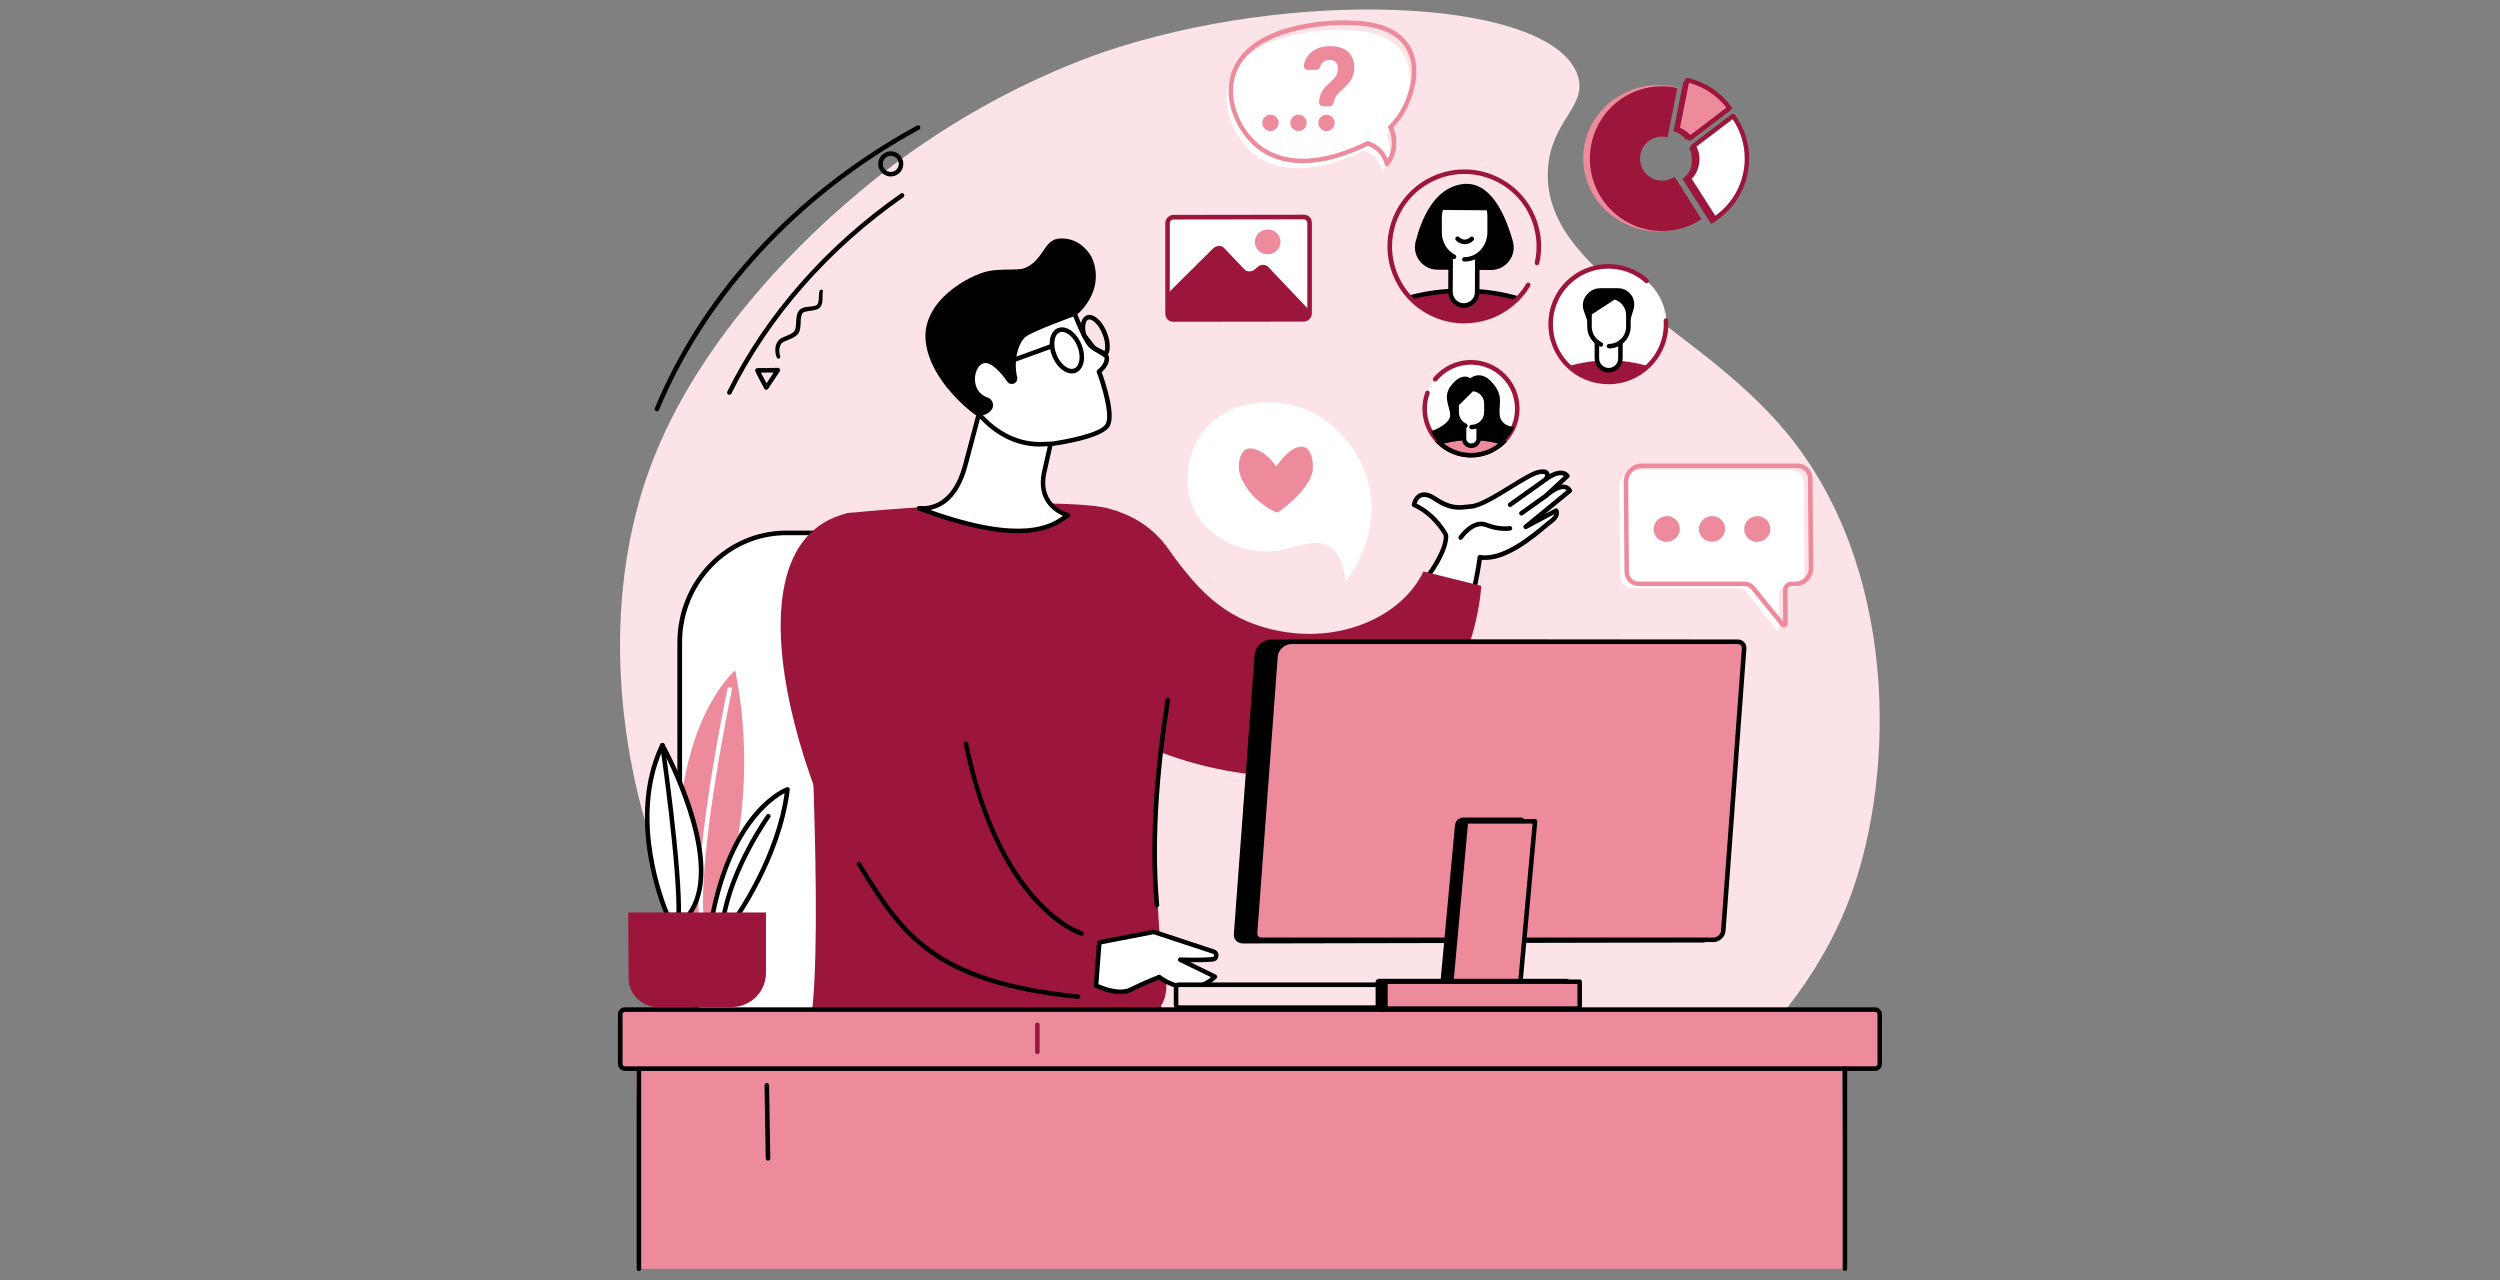 <?xml version="1.0" encoding="UTF-8"?>
<svg xmlns="http://www.w3.org/2000/svg" xmlns:xlink="http://www.w3.org/1999/xlink" id="Layer_2" data-name="Layer 2" viewBox="0 0 410 210">
  <rect x="0" y="0" width="410" height="210" fill="#808080" stroke="none"/>
  <defs>
    <style>
      .cls-1 {
        fill: #fff;
      }

      .cls-2 {
        fill: #fbe3e7;
      }

      .cls-3 {
        clip-path: url(#clippath-1);
      }

      .cls-4 {
        fill: #9c163c;
      }

      .cls-5 {
        fill: #ed8b9c;
      }

      .cls-6 {
        clip-path: url(#clippath);
      }

      .cls-7 {
        fill: none;
      }
    </style>
    <clipPath id="clippath">
      <rect class="cls-7" x="0" width="410" height="210"></rect>
    </clipPath>
    <clipPath id="clippath-1">
      <path class="cls-7" d="m240.2,52.61c-6.77,0-12.25-5.5-12.25-12.27s5.49-12.27,12.25-12.27,12.25,5.5,12.25,12.27-5.49,12.27-12.25,12.27Z"></path>
    </clipPath>
  </defs>
  <g id="Illustration">
    <g class="cls-6">
      <g id="Content_manager" data-name="Content manager">
        <path class="cls-2" d="m183.62,7.68c-4.5,1.4-24.46,7.93-44.4,25.26-4.83,4.2-24.35,21.16-32.69,43.97-14.19,38.82,2.73,98.01,51.71,121.61,53.26,25.66,128.97-6.38,145.38-51.92,7.28-20.2,7.61-53.69-10.73-75.77-14.76-17.77-40.01-26.22-39.03-43.03.47-8.1,6.57-10.34,4.88-15.43-4.01-12.09-43.33-14.6-75.13-4.68Z"></path>
        <g>
          <path class="cls-1" d="m227.91,191.66l-103.91-.38c-.76-.84-1.49-1.71-2.18-2.61-5.99-7.72-10.36-36.34-10.36-46.98v-36.32c0-9.93,7.83-17.97,17.48-17.97h29.16c3.28,0,6.36.86,9.05,2.36,5.9,3.3,9.9,9.74,9.9,17.13,0,0,.55,12.15,1.12,16.28,2.01,14.54,10.24,51.23,22.6,53.29.91.15,1.82.24,2.74.26l1.17.03c6.55,0,11.92,1.86,16.57,5.59.03.02.55.39.58.41,1.47,1.18,2.82,2.52,4.02,3.99.26.31.51.63.76.96,1.68,2.22.29,1.26,1.32,3.96Z"></path>
          <path d="m228.46,192.03l-104.62-.38-.11-.12c-.77-.85-1.51-1.74-2.2-2.63-5.93-7.64-10.44-35.96-10.44-47.21v-36.32c0-10.12,8.01-18.35,17.85-18.35h29.16c3.23,0,6.42.83,9.23,2.41,6.23,3.49,10.09,10.17,10.09,17.45,0,.1.56,12.16,1.12,16.23,2.27,16.45,10.72,51.04,22.29,52.97.89.15,1.79.24,2.68.25l1.17.03c6.53,0,12.03,1.86,16.79,5.67,0,0,.05.04.12.08.42.3.45.32.48.35,1.46,1.18,2.83,2.54,4.06,4.03.26.31.52.64.77.97.97,1.28,1,1.61.97,2.17-.02.34-.03.75.4,1.88l.19.51Zm-104.29-1.13l103.22.38c-.3-.92-.28-1.35-.26-1.67.02-.36.03-.56-.82-1.68-.24-.32-.49-.64-.75-.95-1.2-1.46-2.53-2.78-3.97-3.94-.05-.04-.27-.2-.42-.3-.08-.05-.14-.1-.15-.1-4.63-3.71-9.98-5.52-16.34-5.52l-1.18-.03c-.93-.02-1.86-.11-2.79-.26-12.94-2.16-21.08-40.39-22.9-53.61-.57-4.11-1.12-16.2-1.12-16.32,0-7.03-3.72-13.46-9.71-16.82-2.7-1.51-5.77-2.31-8.86-2.31h-29.16c-9.43,0-17.1,7.9-17.1,17.6v36.32c0,11.17,4.45,39.22,10.28,46.75.65.84,1.34,1.66,2.05,2.46Z"></path>
        </g>
        <g>
          <g>
            <g>
              <g>
                <path class="cls-1" d="m234.16,94.5c2.05-2.79,3.15-5.4,2.97-6.79,0,0-1.71-3.38-5.22-4.93,0,0,.49-2.97,3.44-1,2.95,1.98,4.38,1.35,5.87,1.27,2.62-.14,9.03-5.23,11.16-5.64,2.13-.41,1.21,1.14,1.21,1.14,0,0,2.34-1.85,3.49-.51l-3.54,3.28s2.86-2.65,3.93-.87l-7.24,5.95,5.01-2.67s.49.78-.87,1.77c-1.36.99-7.19,6.67-11.66,5.88,0,0-.3,2.75-1.31,6.67l-7.23-3.55Z"></path>
                <path d="m241.39,98.43c-.06,0-.11-.01-.16-.04l-7.23-3.55c-.1-.05-.17-.14-.2-.25-.03-.11,0-.22.06-.31,1.9-2.59,3.04-5.1,2.91-6.45-.24-.44-1.91-3.33-5.01-4.7-.16-.07-.25-.23-.22-.4,0-.06.24-1.39,1.29-1.84.74-.32,1.65-.12,2.72.59,2.34,1.57,3.63,1.42,4.87,1.28.25-.03.51-.06.77-.07,1.38-.07,4.04-1.71,6.4-3.16,1.99-1.22,3.71-2.28,4.71-2.48.86-.17,1.42-.06,1.69.33.08.11.13.24.14.36.88-.49,2.31-1,3.21.06.13.15.12.38-.03.52l-1.26,1.17c.2-.03.4-.04.59,0,.48.07.87.34,1.14.78.1.16.06.36-.08.48l-4.34,3.56,1.69-.9c.17-.09.39-.04.49.13.03.04.66,1.09-.97,2.27-.2.14-.5.4-.89.72-2.12,1.77-6.34,5.3-10.09,5.3-.19,0-.38,0-.57-.03-.12.89-.48,3.28-1.27,6.34-.03.11-.1.2-.21.25-.05.02-.1.03-.16.03Zm-6.66-4.06l6.41,3.15c.9-3.61,1.18-6.15,1.18-6.18.01-.1.06-.2.15-.26.08-.06.19-.09.29-.07,3.62.65,8.4-3.35,10.44-5.05.4-.33.71-.6.93-.75.48-.35.68-.65.76-.87l-4.5,2.4c-.17.09-.38.04-.49-.12-.11-.16-.07-.37.07-.5l6.96-5.72c-.11-.1-.24-.15-.4-.18-.9-.13-2.29.95-2.76,1.38-.15.14-.39.13-.53-.02-.12-.13-.13-.32-.04-.46.02-.02.03-.05.06-.07l3.23-2.99c-.98-.52-2.67.77-2.69.79-.14.11-.34.11-.48-.01-.14-.12-.17-.32-.08-.47.11-.18.19-.47.12-.55-.05-.06-.3-.15-.94-.03-.87.17-2.61,1.24-4.46,2.38-2.55,1.57-5.18,3.19-6.75,3.27-.24.01-.47.04-.72.07-1.31.15-2.8.33-5.37-1.4-.58-.39-1.39-.79-2.01-.53-.45.19-.68.69-.78,1.01,3.4,1.64,5.05,4.83,5.12,4.97.02.04.03.08.04.12.19,1.47-.87,4.01-2.78,6.69Z"></path>
              </g>
              <path d="m247.65,83.15c-.12,0-.23-.05-.3-.16-.12-.17-.08-.4.09-.52l5.94-4.23c.17-.12.4-.08.52.09.12.17.08.4-.09.52l-5.94,4.23c-.07.05-.14.07-.22.07Z"></path>
              <path d="m249.51,84.55c-.12,0-.23-.05-.3-.16-.12-.17-.08-.4.09-.52l4.02-2.86c.17-.12.4-.08.52.09.12.17.08.4-.09.52l-4.02,2.86c-.07.05-.14.07-.22.07Z"></path>
              <path d="m239.55,88.54c-.07,0-.15-.02-.21-.07-.17-.12-.21-.35-.1-.52.09-.13,2.21-3.18,4.65-2.21,2.06.82,3.66.54,3.68.54.2-.04.4.1.43.3.04.2-.1.4-.3.43-.07.01-1.83.32-4.09-.58-1.88-.75-3.74,1.91-3.75,1.94-.07.11-.19.16-.31.16Z"></path>
            </g>
            <g>
              <path class="cls-4" d="m190.44,156.7s-2.21-25.42,0-33.5c1.48-5.41,7.9-13.36,5.84-21.65-2.78-11.23-6.93-16.01-14.34-18.13-5.46-1.55-27.4-.84-42.61.7-2.9.29-7.57,6.67-7.44,9.59.65,14.66,3.16,58.92,1.14,73.29-1.84,13.09,44.84.2,54.11-.44,6.69-.46,3.29-9.88,3.29-9.88Z"></path>
              <g>
                <path class="cls-4" d="m180.29,154.56l-.68,8.85s-21.65,1.31-33.26-10.81c-11.61-12.12-30.44-62.83-7.43-68.42,7.22-1.75,18.1,23.6,18.1,23.6,0,0-.87,36.23,23.27,46.79Z"></path>
                <path d="m177.41,153.48s-.07,0-.11-.02c-.14-.04-3.5-1.08-7.58-5.49-3.73-4.04-8.78-11.81-11.67-25.91-.04-.2.09-.4.29-.44.2-.04.4.09.44.29,5.45,26.6,18.6,30.8,18.74,30.84.2.06.31.27.25.46-.05.16-.2.27-.36.27Z"></path>
                <path d="m176.79,163.83s-.03,0-.04,0c-24.08-2.46-29.1-10.52-36.04-21.67l-.16-.26c-.11-.18-.06-.41.12-.51.18-.11.41-.06.51.12l.16.26c6.83,10.97,11.76,18.9,35.48,21.32.21.02.35.2.33.41-.02.19-.18.34-.37.34Z"></path>
              </g>
              <path class="cls-4" d="m242.93,96.09c-.76,10.64-7.9,30.14-26.84,31.21-22.44,1.27-36.48-9.55-36.48-9.55l3.74-33.66s5.11,1.69,7.8,5.36c4.59,6.25,8.94,12.31,19.03,14.1,10.46,1.86,19.99-2.88,23.26-9.83l9.49,2.36Z"></path>
              <path d="m189.73,148.82c-.19,0-.35-.15-.37-.34-1.08-11.89.38-24.91,1.8-33.74.03-.2.22-.34.43-.31.2.03.34.22.31.43-1.41,8.79-2.86,21.74-1.79,33.55.02.21-.13.39-.34.41-.01,0-.02,0-.03,0Z"></path>
            </g>
            <g>
              <path class="cls-1" d="m199.04,156.07l-9.83-3.24-8.91,1.73-.54,7.07s3.54,1.76,5.7.67c2.16-1.09,4.66-2.06,4.66-2.06,0,0,5,3.91,9.16-.06l-5.71-2.78s3.11.12,5.33-.07c.7-.06.82-1.04.15-1.26Z"></path>
              <path d="m183.75,163.03c-1.99,0-4.05-1.01-4.17-1.07-.14-.07-.22-.21-.21-.36l.54-7.07c.01-.17.14-.31.3-.34l8.91-1.73c.06-.01.13,0,.19.01l9.83,3.24c.47.16.75.59.69,1.09-.06.5-.43.86-.93.9-1.18.1-2.58.12-3.66.11l4.17,2.03c.11.05.19.16.21.28.02.12-.02.24-.11.33-3.9,3.72-8.52.87-9.47.21-.62.25-2.66,1.07-4.44,1.97-.57.29-1.22.4-1.87.4Zm-3.61-1.63c.79.35,3.47,1.41,5.14.57,2.15-1.09,4.67-2.07,4.69-2.08.12-.05.26-.03.37.05.19.15,4.48,3.42,8.26.32l-5.2-2.53c-.16-.08-.24-.26-.2-.43.04-.17.2-.29.38-.28.03,0,3.11.12,5.28-.07.21-.02.25-.19.25-.24,0-.05.01-.22-.19-.29l-9.74-3.21-8.54,1.66-.5,6.52Z"></path>
            </g>
          </g>
          <g>
            <g>
              <path class="cls-1" d="m173.75,66.31l-2.54,11.3c-1.11,5.67,3.96,6.91,3.96,6.91-1.66.78-5.48,5.95-24.29-1.1-1.29-.48,4.94,1.92,7.38-6.97l3.8-14.34,11.68,4.2Z"></path>
              <path d="m166.94,87.45c-3.59,0-8.72-.89-16.18-3.68h-.03c-.16-.07-.45-.18-.38-.51.05-.21.22-.31.5-.28,1.54.15,5.3-.21,7.06-6.63l3.8-14.33c.03-.1.09-.19.19-.24.09-.05.2-.06.3-.02l11.68,4.2c.18.06.28.25.24.43l-2.54,11.3c-1.03,5.23,3.5,6.41,3.69,6.46.15.04.27.17.28.33.02.16-.07.31-.21.37-.17.08-.38.22-.63.39-1.19.8-3.26,2.2-7.77,2.2Zm-14.37-3.82c15.21,5.39,19.75,2.33,21.72,1,.01,0,.03-.02.04-.03-1.45-.64-4.37-2.51-3.48-7.06l2.47-10.99-10.99-3.95-3.7,13.94c-1.41,5.14-4.07,6.7-6.07,7.09Z"></path>
            </g>
            <g>
              <g>
                <path class="cls-1" d="m166.29,46.91c9.07-.77,10.08,4.87,10.08,4.87.55,1.42,1.67,3.98,2.35,4.77.56.66,2.46,1.5,2.72,1.89.26.39-.01,1.57-1.21,2.5,0,0,2.62,6.94,1.38,8.86-1.24,1.92-8.98,2.97-8.98,2.97l-1.35.08c-4.35.24-8.01-1.77-10.84-5.05,0,0-14.93-19.13,5.85-20.89Z"></path>
                <path d="m170.58,73.24c-3.89,0-7.48-1.79-10.42-5.2-.32-.4-7.42-9.62-4.64-15.98,1.39-3.18,5-5.04,10.74-5.53l.03.37-.03-.37c8.88-.75,10.34,4.6,10.47,5.13.58,1.5,1.66,3.92,2.28,4.64.26.31.95.71,1.51,1.04.69.41,1.08.65,1.24.89.38.59.02,1.85-1.08,2.82.51,1.4,2.46,7.07,1.25,8.94-1.3,2.01-8.43,3.03-9.24,3.14,0,0-.02,0-.03,0l-1.35.08c-.24.01-.48.02-.72.02Zm-4.26-25.96c-5.45.46-8.85,2.17-10.12,5.08-2.6,5.95,4.46,15.11,4.54,15.2,2.95,3.43,6.6,5.13,10.52,4.91l1.33-.07c2.12-.29,7.76-1.35,8.7-2.8.93-1.44-.7-6.64-1.41-8.52-.06-.15,0-.33.12-.43,1.11-.87,1.23-1.85,1.13-2-.09-.12-.61-.43-.99-.65-.66-.39-1.35-.8-1.69-1.2-.81-.94-2.02-3.84-2.42-4.88,0-.02-.01-.04-.02-.07-.04-.22-1.09-5.29-9.68-4.56h0Z"></path>
              </g>
              <path d="m162.05,44.47c2.27-.45,4.86-.08,5.95-.49,3.11-1.18,3.13-4.63,5.64-4.85,2.21-.19,4.01.92,5.13,2.61.19.28.35.59.48.95,1.74,4.76-1.81,8.34-2.87,9.09,0,0-7.01,2.52-8.17,3.45-1.09.87-2.09,3.67-1.39,6.65.09.38-.1.78-.44.98-.41.23-.92.12-1.18-.26-.83-1.2-2.66-3.52-4.02-2.98-1.58.63-2.12,4.6.79,5.57.9.3,1.19,1.47.54,2.16-.54.57-1.35.98-2.59.67,0,0-7.23-5.12-8.09-11.9-.85-6.78,7.22-11.04,10.24-11.65Z"></path>
            </g>
            <g>
              <path d="m181.24,58.42c-.06,0-.12-.01-.17-.04l-1.81-.94s-.09-.06-.12-.1l-1.65-2.12s-.05-.09-.07-.14c-.42-1.65-.11-2.99.77-3.35.33-.13.7-.12,1.09.05.84.36,1.7,1.39,2.23,2.71.53,1.3.64,2.63.3,3.47-.02.04-.04.08-.07.11l-.21.22c-.07.08-.17.12-.27.12Zm.21-.6h0,0Zm-1.78-1.01l1.47.76c.22-.67.09-1.75-.34-2.81-.46-1.12-1.17-2.03-1.83-2.3-.2-.08-.37-.1-.51-.04-.41.17-.66,1.06-.34,2.4l1.55,1.99Z"></path>
              <path d="m175.77,61.25c-.28,0-.58-.06-.88-.19-.94-.4-1.81-1.38-2.31-2.62-.83-2.05-.43-4.08.91-4.63.48-.19,1.02-.17,1.56.06.94.4,1.81,1.38,2.31,2.62.83,2.05.43,4.08-.91,4.63-.22.09-.45.13-.68.13Zm-1.59-6.82c-.13,0-.27.02-.4.08-.92.38-1.15,2.05-.5,3.65.42,1.05,1.16,1.89,1.91,2.21.25.11.63.2.99.05.92-.38,1.15-2.05.5-3.65-.42-1.05-1.16-1.89-1.91-2.21-.16-.07-.37-.13-.59-.13Z"></path>
              <path d="m164.81,59.93c-.15,0-.3-.09-.35-.25-.07-.19.03-.41.22-.48l7.69-2.79c.19-.07.41.03.48.22.07.19-.03.41-.22.48l-7.69,2.79s-.09.02-.13.02Z"></path>
            </g>
          </g>
        </g>
        <g>
          <polygon class="cls-5" points="302.57 208.08 104.78 208.08 104.34 173.52 302.04 173.52 302.57 208.08"></polygon>
          <g>
            <g>
              <rect class="cls-5" x="101.72" y="165.57" width="206.57" height="9.68" rx=".78" ry=".78" transform="translate(410 340.83) rotate(180)"></rect>
              <path d="m307.51,175.63H102.49c-.63,0-1.15-.52-1.15-1.15v-8.13c0-.63.52-1.15,1.15-1.15h205.01c.63,0,1.15.52,1.15,1.15v8.13c0,.63-.52,1.15-1.15,1.15Zm-205.01-9.68c-.22,0-.4.18-.4.4v8.13c0,.22.18.4.4.4h205.01c.22,0,.4-.18.4-.4v-8.13c0-.22-.18-.4-.4-.4H102.49Z"></path>
            </g>
            <path class="cls-4" d="m170.13,172.88c-.21,0-.37-.17-.37-.37v-4.45c0-.21.17-.37.37-.37s.37.17.37.37v4.45c0,.21-.17.37-.37.37Z"></path>
          </g>
          <path d="m125.95,190.35c-.2,0-.37-.16-.37-.37l-.2-11.98c0-.21.16-.38.37-.38.2,0,.38.16.38.37l.2,11.98c0,.21-.16.38-.37.38,0,0,0,0,0,0Z"></path>
          <path d="m104.78,208.45c-.21,0-.37-.17-.37-.37v-32.53c0-.21.17-.37.37-.37s.37.17.37.37v32.53c0,.21-.17.37-.37.37Z"></path>
          <path d="m302.57,208.45c-.21,0-.37-.17-.37-.37v-32.79c0-.21.17-.37.37-.37s.37.17.37.37v32.79c0,.21-.17.37-.37.37Z"></path>
        </g>
        <g>
          <g>
            <path class="cls-5" d="m117.01,151.99s8.34-18.31,3.56-42.06c0,0-12.93,10.85-8.27,42.06h4.71Z"></path>
            <path class="cls-1" d="m114.97,150.45c-.2,0-.36-.15-.37-.35-.64-11.79,4.64-36.86,4.7-37.12.04-.2.24-.33.44-.29.2.04.33.24.29.44-.05.25-5.32,25.23-4.68,36.92.01.21-.15.38-.35.39,0,0-.01,0-.02,0Z"></path>
          </g>
          <g>
            <g>
              <path class="cls-1" d="m108.62,122.21s10.75,19.45,4.28,27.87h-3.46s-6.91-15.2-.82-27.87Z"></path>
              <path d="m112.91,150.45h-3.46c-.15,0-.28-.09-.34-.22-.07-.15-6.91-15.51-.82-28.18.06-.13.19-.21.33-.21.14,0,.27.07.34.19.44.8,10.79,19.76,4.25,28.27-.07.09-.18.15-.3.15Zm-3.21-.75h3.03c5.37-7.33-2.3-23.21-4.07-26.65-5.02,11.4.26,24.78,1.05,26.65Z"></path>
            </g>
            <path d="m111.29,150.97s0,0-.01,0c-.21,0-.37-.18-.36-.39.31-7.97-2.63-28.11-2.66-28.31-.03-.2.11-.39.32-.42.2-.03.39.11.42.32.03.2,2.98,20.41,2.67,28.45,0,.2-.17.36-.37.36Z"></path>
          </g>
          <g>
            <g>
              <path class="cls-1" d="m129.14,129.46s-9.16,3.13-12.47,21.65h3.6s7.52-10.17,8.87-21.65Z"></path>
              <path d="m120.27,151.49h-3.6c-.11,0-.22-.05-.29-.13-.07-.08-.1-.2-.08-.31,1.73-9.65,5.07-15.09,7.57-17.95,2.74-3.14,5.06-3.95,5.15-3.99.12-.04.26-.02.36.06.1.08.15.21.14.33-1.35,11.45-8.86,21.73-8.94,21.83-.07.1-.18.15-.3.15Zm-3.15-.75h2.96c.91-1.28,7.18-10.43,8.6-20.66-2.02,1.06-8.77,5.65-11.57,20.66Z"></path>
            </g>
            <path d="m118.64,150.97s-.04,0-.06,0c-.2-.03-.34-.23-.31-.43,1.39-8.39,7.37-16.81,7.43-16.9.12-.17.35-.21.52-.09.17.12.21.35.09.52-.06.08-5.94,8.37-7.3,16.58-.03.18-.19.31-.37.31Z"></path>
          </g>
          <path class="cls-4" d="m125.61,149.64h-22.59l.07,10.57c-.12,2.62,2.06,4.95,4.69,4.95h12.23c3.1,0,5.62-2.52,5.61-5.63v-9.89Z"></path>
        </g>
        <g>
          <path d="m146.66,23.54c-.13,0-.25-.07-.32-.18-.11-.18-.05-.41.13-.52,1.28-.77,2.59-1.52,3.91-2.24.18-.1.41-.03.51.15.1.18.03.41-.15.51-1.31.71-2.61,1.46-3.88,2.22-.06.04-.13.05-.19.05Z"></path>
          <path d="m107.73,67.46s-.1,0-.14-.03c-.19-.08-.28-.3-.2-.49,3.7-8.9,8.97-17.24,15.66-24.76,6.64-7.48,14.52-13.99,23.43-19.34.18-.11.41-.05.51.13.11.18.05.41-.13.51-17.7,10.64-31.47,26.18-38.78,43.75-.06.14-.2.23-.35.23Z"></path>
          <path d="m119.62,64.75c-.06,0-.11-.01-.17-.04-.18-.09-.26-.32-.17-.5,6.27-12.62,16.1-23.84,28.44-32.47.17-.12.4-.08.52.09.12.17.08.4-.09.52-12.23,8.55-21.98,19.68-28.2,32.19-.07.13-.2.21-.33.21Z"></path>
          <path d="m146.09,28.94c-.49,0-.96-.17-1.33-.49-.87-.74-.97-2.04-.24-2.91.36-.42.86-.68,1.4-.72.55-.04,1.08.13,1.5.48.87.74.97,2.04.24,2.91-.36.42-.86.68-1.4.72-.06,0-.11,0-.17,0Zm-1-2.92c-.47.55-.4,1.39.15,1.86.27.23.61.34.96.31.35-.03.67-.19.89-.46.47-.55.4-1.39-.15-1.86-.27-.23-.61-.34-.96-.31-.35.03-.67.19-.89.46Z"></path>
          <path d="m125.69,63.94s0,0-.01,0c-.13,0-.25-.07-.31-.19-.8-1.38-1.48-2.83-1.49-2.84-.05-.12-.05-.25.02-.36.07-.11.19-.17.31-.18l3.36-.04h0c.14,0,.26.07.33.19.07.12.06.27-.02.38l-1.89,2.85c-.07.1-.19.17-.31.17Zm-.88-2.82c.21.43.54,1.07.91,1.73l1.16-1.76-2.07.02Z"></path>
          <path d="m127.4,58.67c-.14-.33-.21-.65-.24-.99-.03-.34-.02-.69.09-1.04.05-.17.12-.34.21-.5.05-.08.08-.15.15-.24l.1-.12.11-.1c.3-.25.61-.37.9-.49.29-.12.57-.23.83-.36.26-.13.49-.27.65-.45.31-.29.33-.91.36-1.52.02-.31.03-.63.09-.97.06-.33.17-.7.43-1.02.15-.17.35-.29.53-.36.18-.07.35-.11.51-.14.33-.06.64-.08.94-.12.29-.04.59-.08.79-.18.1-.05.15-.1.22-.19.06-.09.1-.2.14-.33.06-.26.08-.55.09-.86,0-.15.01-.31.02-.48.02-.17.03-.34.12-.55.06-.14.23-.2.37-.14.14.06.2.23.14.37h0c-.03.08-.05.23-.05.37,0,.14,0,.29,0,.45,0,.31,0,.64-.07.99-.04.17-.1.36-.21.53-.02.04-.06.08-.09.13-.03.04-.07.08-.11.12-.04.04-.08.08-.13.1l-.13.08c-.36.18-.68.22-1,.27-.32.05-.62.08-.9.14-.28.05-.53.15-.62.26-.14.17-.22.41-.26.68-.05.27-.06.57-.07.88-.01.31-.02.63-.08.97-.03.17-.07.35-.15.53l-.06.13-.08.13c-.05.09-.12.16-.18.23-.26.28-.57.45-.87.6-.3.14-.6.26-.88.37-.28.11-.55.23-.73.37l-.06.05s-.03.04-.05.05c-.03.03-.07.1-.1.15-.07.11-.12.23-.16.35-.17.49-.12,1.1.04,1.62v.02c.05.15-.03.3-.18.35-.14.04-.29-.03-.34-.16Z"></path>
        </g>
        <g>
          <rect class="cls-2" x="192.88" y="161.5" width="37.73" height="3.73" rx=".45" ry=".45" transform="translate(423.48 326.74) rotate(180)"></rect>
          <path d="m230.15,165.61h-36.82c-.46,0-.83-.37-.83-.83v-2.83c0-.46.37-.83.83-.83h36.82c.46,0,.83.37.83.83v2.83c0,.46-.37.83-.83.83Zm-36.82-3.73s-.08.04-.08.08v2.83s.04.08.08.08h36.82s.08-.04.08-.08v-2.83s-.04-.08-.08-.08h-36.82Z"></path>
        </g>
        <g>
          <g>
            <g>
              <path d="m279.45,154.18l-75.66.16c-.66,0-1.12-.48-1.07-1.12l3.4-45.8c.08-1.11,1.13-2.17,2.29-2.17l74.63.07-3.59,48.86Z"></path>
              <path d="m203.8,154.72c-.43,0-.82-.16-1.09-.45-.26-.28-.39-.66-.36-1.07l3.4-45.8c.1-1.34,1.34-2.51,2.66-2.51l74.63.07c.1,0,.2.04.27.12.07.08.11.18.1.28l-3.59,48.86c-.01.19-.18.35-.37.35l-75.66.16Zm75.65-.53h0,0Zm-71.04-48.55c-.93,0-1.84.87-1.91,1.82l-3.4,45.8c-.01.2.04.38.16.5.13.14.32.21.54.21l75.31-.16,3.53-48.11-74.23-.07Z"></path>
            </g>
            <g>
              <path class="cls-5" d="m281.01,154.13h-74.11c-.66,0-1.12-.48-1.07-1.12l3.35-45.39c.09-1.26,1.33-2.38,2.63-2.38h73.16c.66,0,1.12.48,1.07,1.12l-3.42,46.31c-.06.77-.81,1.45-1.6,1.45Z"></path>
              <path d="m281.01,154.5h-74.11c-.43,0-.82-.16-1.09-.45-.26-.28-.39-.66-.36-1.07l3.35-45.39c.11-1.45,1.51-2.72,3-2.72h73.16c.43,0,.82.16,1.09.45.26.28.39.66.36,1.07l-3.42,46.31c-.07.96-.99,1.8-1.97,1.8Zm-69.21-48.88c-1.1,0-2.17.97-2.25,2.03l-3.35,45.39c-.01.2.04.38.16.51.13.14.32.21.54.21h74.11c.6,0,1.19-.53,1.23-1.1l3.42-46.31c.01-.2-.04-.38-.16-.51-.13-.14-.32-.21-.54-.21h-73.16Z"></path>
            </g>
          </g>
          <g>
            <path d="m235.84,165.31h11.34l2.83-30.6c.03-.37-.22-.64-.59-.64h-9.42c-.72,0-1.32.56-1.39,1.3l-2.77,29.94Z"></path>
            <g>
              <polygon class="cls-5" points="237.62 165.31 248.96 165.31 251.75 134.7 240.41 134.7 237.62 165.31"></polygon>
              <path d="m248.96,165.68h-11.34c-.11,0-.21-.04-.28-.12-.07-.08-.11-.18-.1-.29l2.79-30.61c.02-.19.18-.34.37-.34h11.34c.11,0,.21.04.28.12.07.08.11.18.1.29l-2.79,30.61c-.02.19-.18.34-.37.34Zm-10.93-.75h10.59l2.72-29.86h-10.59l-2.72,29.86Z"></path>
            </g>
          </g>
          <rect x="225.6" y="160.52" width="31.87" height="5.36" rx=".54" ry=".54"></rect>
          <g>
            <rect class="cls-5" x="227.2" y="160.99" width="31.87" height="4.42"></rect>
            <path d="m259.07,165.79h-31.87c-.21,0-.37-.17-.37-.37v-4.42c0-.21.17-.37.37-.37h31.87c.21,0,.37.17.37.37v4.42c0,.21-.17.37-.37.37Zm-31.49-.75h31.12v-3.67h-31.12v3.67Z"></path>
          </g>
        </g>
        <g>
          <g>
            <g>
              <path class="cls-1" d="m233.66,67.05c0-4.21,3.4-7.62,7.6-7.62s7.6,3.41,7.6,7.62-3.4,7.62-7.6,7.62-7.6-3.41-7.6-7.62Z"></path>
              <path class="cls-4" d="m241.25,75.03c-4.39,0-7.97-3.58-7.97-7.99,0-.94.16-1.86.48-2.74.07-.19.28-.29.48-.22.19.07.29.29.22.48-.29.79-.44,1.63-.44,2.48,0,3.99,3.24,7.24,7.22,7.24s7.22-3.25,7.22-7.24-3.24-7.24-7.22-7.24c-2.17,0-4.2.96-5.58,2.64-.13.16-.37.18-.53.05-.16-.13-.18-.37-.05-.53,1.52-1.85,3.77-2.92,6.16-2.92,4.39,0,7.97,3.58,7.97,7.99s-3.58,7.99-7.97,7.99Z"></path>
              <path class="cls-5" d="m236.04,72.58c1.36,1.29,3.19,2.08,5.21,2.08s3.85-.79,5.21-2.08c-1.57-.49-3.34-.76-5.21-.76s-3.64.27-5.21.76Z"></path>
              <path class="cls-1" d="m241.3,73.11c-.66,0-1.2-.54-1.2-1.2v-6.13h2.4v6.13c0,.66-.54,1.2-1.2,1.2Z"></path>
              <path d="m245.94,68.01c-.15-1.9.69-3.09-1.19-5.24-1.94-2.23-3.61-.73-3.61-.73,0,0-1.39-1.16-3.22,1.26-1.61,2.14.45,4.05-.24,5.38-.69,1.33-3.04,2.05-3.04,2.05,0,0,.75,1.51,1.69,2.18h9.92s2.05-2.24,2.05-2.87c0,0-2.2-.12-2.35-2.02Z"></path>
              <g>
                <path class="cls-5" d="m236.04,72.58c1.36,1.29,3.19,2.08,5.21,2.08s3.85-.79,5.21-2.08c-1.57-.49-3.34-.76-5.21-.76s-3.64.27-5.21.76Z"></path>
                <path d="m241.25,75.03c-2.04,0-3.98-.77-5.47-2.18l-.46-.44.61-.19c1.67-.52,3.46-.78,5.32-.78s3.65.26,5.32.78l.61.19-.46.44c-1.49,1.41-3.43,2.18-5.47,2.18Zm-4.44-2.28c1.27.99,2.82,1.53,4.44,1.53s3.18-.54,4.44-1.53c-1.41-.37-2.9-.56-4.44-.56s-3.04.19-4.44.56Z"></path>
              </g>
              <path class="cls-1" d="m241.42,63.78h-.08l-2.44,2.46v1.35c0,.9.49,1.69,1.21,2.11v2.2c0,.66.54,1.2,1.2,1.2s1.2-.54,1.2-1.2v-2.16c.76-.41,1.28-1.22,1.28-2.15v-1.44c0-1.31-1.06-2.37-2.36-2.37Z"></path>
              <path d="m241.3,73.48c-.87,0-1.57-.71-1.57-1.58v-2.14c0-.21.17-.37.37-.37s.37.17.37.37v2.14c0,.46.37.83.83.83s.83-.37.83-.83v-2.1c0-.21.17-.37.37-.37s.37.17.37.37v2.1c0,.87-.71,1.58-1.57,1.58Z"></path>
              <path d="m241.33,70.41c-.21,0-.37-.17-.37-.37s.17-.37.37-.37c1.14,0,2.07-.93,2.07-2.07v-1.44c0-1.05-.8-1.91-1.84-1.99l-2.3,2.28v1.15c0,.81.48,1.55,1.21,1.89.19.09.27.31.18.5-.09.19-.31.27-.5.18-1-.46-1.65-1.47-1.65-2.57v-1.31c0-.1.04-.2.11-.27l2.52-2.5c.1-.1.25-.11.38-.11,1.47.06,2.61,1.27,2.61,2.74v1.44c0,1.56-1.26,2.82-2.82,2.82Z"></path>
            </g>
            <g>
              <path class="cls-1" d="m254.49,53.2c0-5.21,4.21-9.44,9.41-9.44s9.41,4.22,9.41,9.44-4.21,9.44-9.41,9.44-9.41-4.22-9.41-9.44Z"></path>
              <path class="cls-4" d="m257.28,60.06c1.7,1.6,3.98,2.59,6.5,2.59s4.8-.98,6.5-2.59c-1.96-.61-4.17-.95-6.5-.95s-4.53.34-6.5.95Z"></path>
              <g>
                <path d="m266.81,47.69c-.43-.28-.92-.42-1.43-.42h-2.99c-.67,0-1.31.25-1.8.71l-.16.15c-.78.72-1.05,1.84-.69,2.84l.98,2.73,6.3-.04.89-2.98c.34-1.13-.11-2.34-1.1-2.98Z"></path>
                <path class="cls-1" d="m265.25,48.88s-.04-.02-.04-.02l-4.52,2.94v1.77c0,1.01.47,1.92,1.21,2.5v2.7c0,1.07.86,1.93,1.93,1.93s1.93-.87,1.93-1.93v-2.63c.79-.58,1.3-1.52,1.3-2.57v-1.88c0-1.25-.75-2.33-1.82-2.82Z"></path>
                <path d="m263.87,57.14c-.21,0-.37-.17-.37-.37s.17-.37.37-.37c1.55,0,2.81-1.27,2.81-2.82v-1.88c0-1.5-1.21-2.71-2.71-2.71h-2.92v4.59c0,1.1.65,2.11,1.65,2.57.19.09.27.31.19.5-.09.19-.31.27-.5.18-1.27-.58-2.09-1.85-2.09-3.25v-4.97c0-.21.17-.37.37-.37h3.3c1.91,0,3.46,1.55,3.46,3.46v1.88c0,1.97-1.6,3.57-3.56,3.57Z"></path>
              </g>
              <path class="cls-4" d="m263.77,63.01s-.05,0-.07,0c-2.63-.02-5.09-1.06-6.94-2.93-3.81-3.87-3.77-10.12.09-13.94,3.68-3.64,9.59-3.79,13.45-.35.15.14.17.37.03.53-.14.15-.37.17-.53.03-3.57-3.18-9.02-3.03-12.42.33-3.57,3.53-3.61,9.31-.09,12.88,1.71,1.73,3.98,2.7,6.41,2.71,2.43.02,4.72-.92,6.45-2.62,1.87-1.85,2.85-4.42,2.69-7.05-.01-.21.14-.38.35-.4.21-.01.38.14.4.35.18,2.85-.89,5.63-2.91,7.63-1.86,1.83-4.31,2.84-6.91,2.84Z"></path>
              <path d="m263.83,61.09c-1.27,0-2.31-1.04-2.31-2.31v-2.7c0-.21.17-.37.37-.37s.37.17.37.37v2.7c0,.86.7,1.56,1.56,1.56s1.56-.7,1.56-1.56v-2.57c0-.21.17-.37.37-.37s.37.17.37.37v2.57c0,1.27-1.03,2.31-2.31,2.31Z"></path>
            </g>
            <g>
              <g class="cls-3">
                <g>
                  <g>
                    <path class="cls-4" d="m230.44,49.03c2.48,2.37,5.83,3.83,9.52,3.85s7.06-1.41,9.56-3.75c-2.88-.91-6.11-1.43-9.53-1.45s-6.66.47-9.55,1.35Z"></path>
                    <path d="m240.04,53.25s-.05,0-.08,0c-3.66-.02-7.13-1.42-9.78-3.95l-.46-.44.61-.19c3.03-.92,6.28-1.38,9.66-1.36,3.38.02,6.63.51,9.64,1.46l.61.19-.47.44c-2.66,2.48-6.11,3.85-9.74,3.85Zm-8.85-4.05c2.44,2.12,5.53,3.29,8.78,3.3,3.25.02,6.35-1.12,8.81-3.21-2.77-.81-5.72-1.22-8.79-1.24-3.07-.02-6.03.37-8.8,1.14Z"></path>
                  </g>
                  <g>
                    <path d="m248.11,39.59c-1.21-4.36-3.7-10.09-8.38-9.38-4.49.67-6.6,5.61-7.57,9.43-.59,2.33,1.18,4.58,3.58,4.59l8.78.05c2.45.01,4.25-2.32,3.59-4.68Z"></path>
                    <path class="cls-1" d="m244.24,34.52s0-.03,0-.03l-7.97-.06s0,.01,0,.02c-.1.4-.16.82-.16,1.25v2.34c-.02,1.57.71,2.95,1.83,3.75l-.03,6.1c0,1.21.97,2.2,2.18,2.21,1.21,0,2.2-.97,2.21-2.19l.03-6.01c1.19-.78,2-2.2,2.01-3.82v-2.64c.02-.32-.01-.63-.07-.92Z"></path>
                    <path d="m240.08,50.48s0,0-.01,0c-1.42,0-2.56-1.17-2.56-2.59l.03-5.92c0-.21.17-.37.37-.37h0c.21,0,.37.17.37.38l-.03,5.92c0,1.01.81,1.83,1.81,1.83h0c1,0,1.82-.81,1.82-1.82l.03-5.95c0-.21.17-.37.38-.37.21,0,.37.17.37.38l-.03,5.95c0,1.41-1.16,2.56-2.57,2.56Z"></path>
                    <path d="m240.2,40.04s0,0,0,0c-.54,0-1.06-.23-1.43-.63-.14-.15-.13-.39.02-.53.15-.14.39-.13.53.02.23.25.55.39.89.39,0,0,0,0,0,0,.34,0,.65-.14.89-.38.14-.15.38-.16.53-.01.15.14.16.38.01.53-.38.4-.88.62-1.43.62Z"></path>
                    <path d="m240.19,42.92s-.01,0-.02,0c-.21,0-.37-.17-.37-.38,0-.21.17-.37.37-.37,0,0,.01,0,.02,0,.99,0,1.92-.42,2.62-1.18.72-.77,1.12-1.81,1.12-2.91v-2.64c.03-2.18-1.58-3.96-3.57-3.97-1.04,0-2,.43-2.74,1.22-.74.8-1.16,1.87-1.16,3.01v2.34c-.02,1.61.84,3.08,2.17,3.75.18.09.26.32.17.5-.09.18-.32.26-.5.17-1.59-.8-2.61-2.53-2.6-4.43v-2.34c.02-1.33.5-2.58,1.38-3.52.88-.95,2.05-1.47,3.29-1.46,2.4.01,4.34,2.13,4.33,4.72v2.64c-.02,1.29-.49,2.5-1.34,3.41-.85.91-1.97,1.42-3.17,1.42Z"></path>
                  </g>
                </g>
              </g>
              <path class="cls-4" d="m240.13,53.04c-1.93,0-3.85-.45-5.62-1.34-3.01-1.51-5.25-4.1-6.32-7.3-2.2-6.6,1.38-13.76,7.97-15.96,3.19-1.07,6.61-.82,9.62.68,3.01,1.51,5.25,4.1,6.32,7.3.73,2.2.85,4.55.33,6.79-.05.2-.25.33-.45.28-.2-.05-.33-.25-.28-.45.48-2.11.37-4.32-.31-6.39-1-3.01-3.11-5.45-5.94-6.86-2.83-1.42-6.05-1.65-9.05-.64-6.2,2.07-9.56,8.81-7.49,15.02,1,3.01,3.11,5.45,5.94,6.86,2.83,1.42,6.05,1.65,9.05.64,2.68-.9,4.96-2.72,6.41-5.14.11-.18.34-.23.51-.13.18.11.23.34.13.51-1.54,2.58-3.96,4.52-6.81,5.47-1.31.44-2.66.65-4,.65Z"></path>
            </g>
          </g>
          <g>
            <g>
              <path class="cls-4" d="m276.49,22.97l.65-.3,5.87-4.65c-1.56-2.14-3.69-4.16-6.3-4.88,0,0-.37.22-.65.3l-1.61,8.08c.84.22,1.57.75,2.05,1.45Z"></path>
              <g>
                <path class="cls-5" d="m277.14,22.68l6.52-4.95c-1.66-2.28-4.11-3.95-6.95-4.58l-1.61,8.08c.84.22,1.57.75,2.05,1.45Z"></path>
                <path class="cls-4" d="m277.14,23.05s-.04,0-.06,0c-.1-.02-.19-.07-.25-.16-.44-.64-1.09-1.1-1.84-1.3-.19-.05-.31-.24-.27-.43l1.61-8.08c.02-.1.08-.19.16-.24.08-.05.19-.07.29-.05,2.88.65,5.43,2.32,7.18,4.73.12.16.09.39-.08.52l-6.52,4.95c-.07.05-.14.08-.23.08Zm-1.62-2.08c.66.24,1.24.65,1.69,1.18l5.92-4.5c-1.55-2-3.71-3.42-6.14-4.06l-1.47,7.37Z"></path>
              </g>
            </g>
            <g>
              <path class="cls-5" d="m278.72,35.95l-.26-.4-4.01-6.37c-.61.41-1.63.64-2.43.64-2.08,0-3.8-1.86-3.8-3.88,0-2.02,1.3-3.93,3.38-3.93.33,0,1.01-.13,1.32-.05l2.24-7.61s-.52-.11-.52-.11c-.85-.18-1.74-.28-2.64-.28-6.82,0-12.35,5.36-12.35,11.98,0,6.62,5.52,11.99,12.33,11.99,2.5,0,4.83-.72,6.78-1.96,0,0-.02-.02-.02-.02Z"></path>
              <path class="cls-4" d="m279.03,35.92l-.25-.39-4.15-6.55c-.58.41-1.29.65-2.06.65-1.99,0-3.6-1.62-3.6-3.62s1.61-3.61,3.6-3.61c.32,0,.62.04.91.12l1.61-8.08s0,0,0,0h0c-.81-.19-1.66-.29-2.53-.29-6.52,0-11.81,5.3-11.82,11.86,0,6.55,5.28,11.87,11.8,11.88,2.39,0,4.62-.71,6.48-1.94,0,0-.02-.02-.02-.02Z"></path>
            </g>
            <g>
              <path class="cls-4" d="m283.35,19.38s0,0,0,0l-6.35,4.87c.4.58.47,1.37.47,2.13,0,1.23-.61,2.31-1.54,2.96l4.69,7.39c.33-.12.86-.58.91-.62,2.72-2.22,4.09-5.94,4.1-9.73,0-2.53-.05-5.43-1.38-7.36,0,0-.52.21-.89.35Z"></path>
              <g>
                <path class="cls-1" d="m284.24,19.02s0,0,0,0l-6.52,4.95c.4.58.63,1.29.63,2.05,0,1.23-.47,2.58-1.4,3.23l4.26,6.67c3.19-2.12,5.3-5.76,5.3-9.89,0-2.62-.84-5.04-2.27-7.01Z"></path>
                <path class="cls-4" d="m281.21,36.29s-.05,0-.08,0c-.1-.02-.18-.08-.24-.16l-4.26-6.67c-.11-.17-.06-.39.1-.51.74-.52,1.24-1.7,1.24-2.92,0-.66-.2-1.3-.57-1.84-.11-.16-.08-.39.08-.51l6.48-4.92s.02-.02.03-.03c.08-.06.18-.09.28-.08.1.01.19.07.25.15,1.53,2.11,2.34,4.61,2.34,7.23,0,4.12-2.05,7.93-5.47,10.2-.06.04-.13.06-.21.06Zm-3.77-6.97l3.87,6.06c3.02-2.16,4.82-5.63,4.82-9.37,0-2.33-.68-4.56-1.98-6.47l-5.94,4.51c.33.6.51,1.27.51,1.96,0,1.33-.5,2.58-1.28,3.31Z"></path>
              </g>
            </g>
          </g>
          <g>
            <path class="cls-1" d="m229.74,18.7c.34-.69,2.89-5.91.39-9.88-2.45-3.89-8.05-3.9-10.99-3.91-.71,0-15.5.14-17.71,8.99-1,4.01.93,8.43,3.8,10.97,5.74,5.07,14.16,1.65,16.13.85.58-.24,1.37-.56,2.26-1.01.61.24,1.37.56,2.06,1.33.65.72.94,1.51,1.09,2.05.36-.47,1.03-1.48,1.14-2.89.06-.76,0-2.19-.59-3.13.92-.9,1.76-2.01,2.43-3.36Z"></path>
            <path class="cls-5" d="m227.46,27.25s-.05,0-.07,0c-.14-.03-.25-.13-.29-.27-.2-.74-.54-1.38-1-1.9-.56-.63-1.18-.93-1.76-1.17-.84.43-1.58.73-2.13.95-8.76,3.56-13.82,1.47-16.52-.91-2.66-2.35-5.03-6.9-3.92-11.34,2.3-9.21,17.42-9.27,18.07-9.27,3.06,0,8.75.02,11.31,4.09,2.42,3.85.33,8.81-.37,10.24-.58,1.2-1.36,2.29-2.3,3.26.61,1.21.52,2.78.5,3.1-.11,1.38-.72,2.44-1.22,3.08-.07.09-.18.15-.3.15Zm-3.15-4.13s.09,0,.14.03c.69.27,1.48.62,2.2,1.43.38.42.69.92.92,1.47.31-.54.59-1.24.66-2.08.05-.68,0-2.05-.53-2.9-.09-.15-.07-.34.05-.46.97-.96,1.77-2.06,2.35-3.26h0c.66-1.34,2.62-5.99.41-9.52-2.34-3.71-7.76-3.73-10.68-3.74-.15,0-15.19.06-17.35,8.71-1.03,4.13,1.19,8.39,3.69,10.6,2.54,2.24,7.33,4.2,15.74.78.57-.23,1.35-.55,2.22-1,.05-.03.11-.04.17-.04Z"></path>
            <g>
              <path class="cls-5" d="m209.69,20.15c0,.74-.6,1.34-1.34,1.34s-1.34-.6-1.34-1.34.6-1.34,1.34-1.34,1.34.6,1.34,1.34Z"></path>
              <path class="cls-5" d="m214.29,20.15c0,.74-.6,1.34-1.34,1.34s-1.34-.6-1.34-1.34.6-1.34,1.34-1.34,1.34.6,1.34,1.34Z"></path>
              <path class="cls-5" d="m218.88,20.15c0,.74-.6,1.34-1.34,1.34s-1.34-.6-1.34-1.34.6-1.34,1.34-1.34,1.34.6,1.34,1.34Z"></path>
              <path class="cls-5" d="m216.97,17.42c-.39,0-.7-.35-.65-.74.07-.56.19-1.02.35-1.4.23-.53.64-1.05,1.23-1.56.58-.51.97-.93,1.18-1.25.2-.32.31-.66.32-1.02.05-1.08-.41-1.62-1.37-1.62-.46,0-.83.14-1.12.43-.19.19-.33.44-.41.73-.08.28-.34.47-.63.47h-1.4c-.41,0-.72-.38-.64-.78.18-.85.57-1.55,1.18-2.08.78-.69,1.82-1.03,3.12-1.03,1.31,0,2.31.33,3.01.99.69.66,1.01,1.58.96,2.78-.02.54-.17,1.06-.42,1.54-.26.48-.69,1.02-1.31,1.6l-.78.74c-.49.47-.79,1.01-.88,1.64-.04.33-.32.58-.65.58h-1.08Z"></path>
            </g>
          </g>
          <g>
            <path class="cls-1" d="m213.84,52.37l-21.41.03c-.54,0-.94-.41-.94-.96v-14.85c0-.51.44-.96.95-.96l21.41-.03c.54,0,.94.41.94.96v14.85c0,.51-.44.96-.95.96Z"></path>
            <ellipse class="cls-5" cx="207.9" cy="39.65" rx="2.1" ry="2.04" transform="translate(-1.16 6.68) rotate(-1.83)"></ellipse>
            <path class="cls-4" d="m213.85,52.36c.5,0,.96-.45.96-.97v-.43l-6.83-7.19c-.44-.47-1.23-.45-1.77.04l-.36.32c-.54.49-1.32.51-1.76.04l-3.35-3.5c-.46-.48-1.27-.44-1.81.09l-7.45,7.39v3.28c0,.55.4.96.94.96l21.41-.03Z"></path>
            <path class="cls-4" d="m192.42,52.77c-.36,0-.69-.13-.93-.38-.25-.25-.38-.59-.38-.96v-14.85c0-.71.62-1.34,1.32-1.34l21.41-.03c.35,0,.69.13.93.38.25.25.38.59.38.96v14.85c0,.71-.62,1.34-1.32,1.34l-21.41.03h0Zm21.41-.4h0,0Zm0-16.4h0l-21.41.03c-.29,0-.57.29-.57.59v14.85c0,.17.06.32.17.43.1.1.24.16.4.16h0l21.41-.03c.29,0,.57-.29.57-.59v-14.85c0-.17-.06-.32-.17-.43-.1-.1-.24-.16-.4-.16Z"></path>
          </g>
          <g>
            <path class="cls-1" d="m268.11,77.1h25.68c1.14,0,2,.93,2.02,2.09l.13,14.7c.02,1.37-1.16,2.57-2.51,2.57h-.74c-.52,0-.98.47-.97,1l.03,5.51c0,.24-.3.37-.44.2l-4.91-6.05c-.34-.42-.85-.65-1.41-.65h-17.25c-1.14,0-2.02-.82-2.03-1.98l-.12-14.76c-.02-1.37,1.16-2.62,2.51-2.62Z"></path>
            <path class="cls-5" d="m292.55,102.91c-.18,0-.34-.08-.46-.22l-4.91-6.05c-.27-.33-.67-.52-1.12-.52h-17.25c-1.35,0-2.39-1.01-2.4-2.35l-.12-14.76c-.01-.77.31-1.54.88-2.12.55-.56,1.28-.87,2.01-.87h25.68c1.32,0,2.37,1.08,2.39,2.46l.13,14.7c0,.76-.3,1.51-.85,2.07-.55.55-1.29.87-2.03.87h-.74c-.15,0-.3.07-.41.18-.12.12-.19.28-.19.44l.03,5.51c0,.27-.17.52-.43.61-.07.03-.14.04-.21.04Zm-23.38-26.14c-.53,0-1.07.24-1.47.65-.43.44-.67,1.02-.67,1.59l.12,14.76c.01.93.71,1.61,1.66,1.61h17.25c.67,0,1.29.29,1.7.79l4.68,5.77-.03-5.19c0-.35.14-.71.4-.97.25-.26.6-.4.94-.4h.74c.54,0,1.09-.24,1.5-.65.41-.42.65-.98.64-1.54l-.13-14.7c-.01-.98-.72-1.72-1.65-1.72h-25.68Z"></path>
            <g>
              <ellipse class="cls-5" cx="288.19" cy="86.77" rx="2.15" ry="2.11" transform="translate(-12.35 70.66) rotate(-13.69)"></ellipse>
              <ellipse class="cls-5" cx="280.77" cy="86.77" rx="2.15" ry="2.11" transform="translate(-12.56 68.89) rotate(-13.69)"></ellipse>
              <ellipse class="cls-5" cx="273.34" cy="86.77" rx="2.15" ry="2.11" transform="translate(-12.77 67.14) rotate(-13.69)"></ellipse>
            </g>
          </g>
          <g>
            <path class="cls-1" d="m220.69,95.35c.51-.63,6.24-7.94,3.53-16.9-1.9-6.29-7.44-11.65-14.23-12.37-1.15-.12-8.37-.89-12.64,4.67-2.88,3.75-3.52,9.2-1.24,13.36,2.71,4.94,8.44,6,9.29,6.14,5.96,1.01,9.52-2.64,12.67-.56,1.93,1.28,2.45,3.87,2.61,5.66Z"></path>
            <path class="cls-5" d="m209.28,76.54c1.75-2.56,3.6-3.75,4.83-3.12,1.41.73,1.24,3.56,1.14,3.97-.84,3.27-5.07,6.26-5.81,6.69-.51-.14-4.88-2.31-6.12-6.4-.38-1.25-.1-3.47,1.09-4.02,1.12-.51,3.49.61,4.88,2.87Z"></path>
          </g>
        </g>
      </g>
    </g>
  </g>
</svg>
